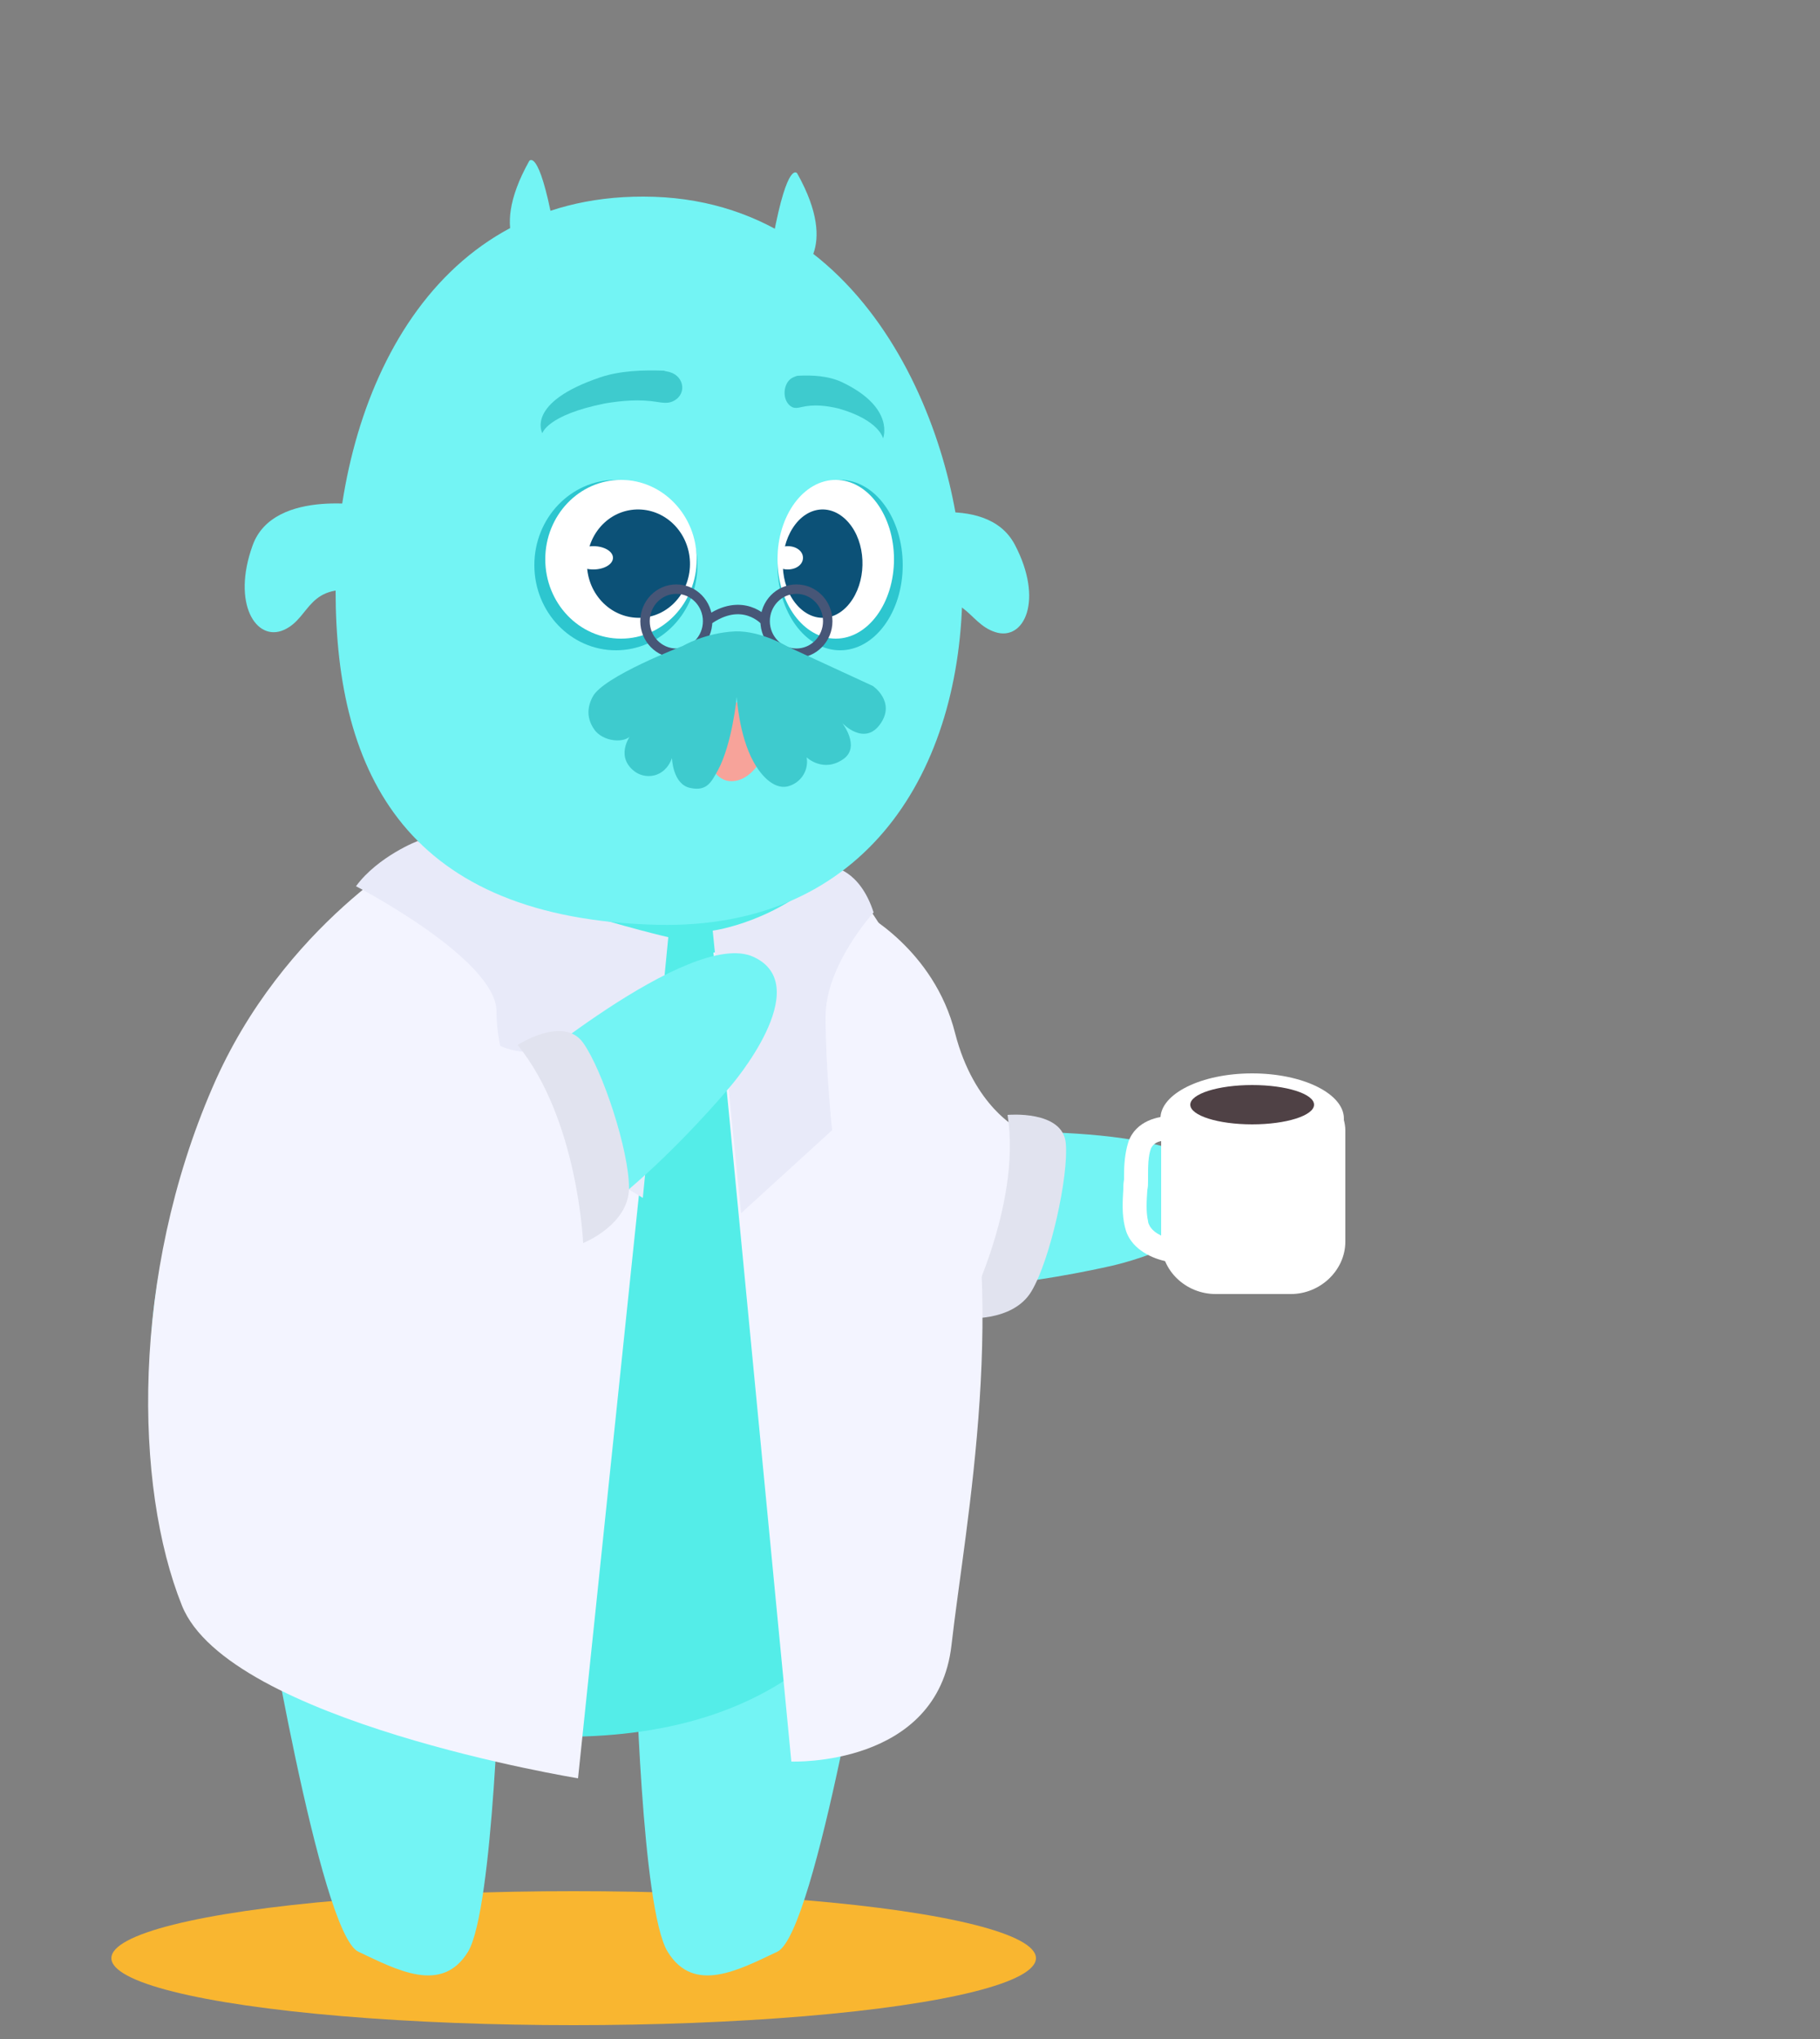 <?xml version="1.0" encoding="utf-8"?>
<!-- Generator: Adobe Illustrator 21.0.0, SVG Export Plug-In . SVG Version: 6.00 Build 0)  -->
<svg version="1.1" id="Layer_1" xmlns="http://www.w3.org/2000/svg" xmlns:xlink="http://www.w3.org/1999/xlink" x="0px" y="0px"
	 viewBox="50 50 250 280"  xml:space="preserve">
<rect x="50" y="50" width="250" height="280" fill="#808080" stroke="none"/>
<style type="text/css">
	.st0{fill:#F9B630;}
	.st1{fill:#73F4F4;}
	.st2{fill:#F3F4FF;}
	.st3{fill:#E1E3EF;}
	.st4{fill:#54EDE8;}
	.st5{fill:#E8EAF9;}
	.st6{fill:#2DC6CF;}
	.st7{fill:#FFFFFF;}
	.st8{fill:#0C5177;}
	.st9{fill:#3ECBCE;}
	.st10{fill:none;stroke:#475677;stroke-width:1.295;stroke-miterlimit:10;}
	.st11{fill:#F7A39A;}
	.st12{fill:#4F4145;}
</style>
<ellipse class="st0" cx="128.8" cy="318.9" rx="63.5" ry="9.2"/>
<g>
	<path class="st1" d="M170.1,266.6c0,0-8,48.8-13.3,51.4c-5.3,2.5-11.5,5.9-15.1,0s-4.4-40.4-4.4-40.4L170.1,266.6z"/>
	<path class="st1" d="M85.9,266.6c0,0,8,48.8,13.3,51.4c5.3,2.5,11.5,5.9,15.1,0c3.5-5.9,4.4-40.4,4.4-40.4L85.9,266.6z"/>
	<g>
		<path class="st1" d="M178.9,205.7c0,0,33.5-2.3,37.8,5.9s-13.9,12.2-13.9,12.2s-31.6,7.5-40.4-0.2
			C153.6,215.9,178.9,205.7,178.9,205.7z"/>
		<path class="st2" d="M168.3,175.2c0,0,10,5.1,12.9,16.7c2.6,10.1,8.7,13.1,8.7,13.1s2.1,18.2-6.5,24.7c-3.4,2.5-16.1,1.3-22.1-4
			c-9.9-8.8-8.6-14.8-8-30C153.9,182.5,153.1,175.9,168.3,175.2z"/>
		<path class="st3" d="M182.3,231c0,0,8.1-15.2,6.1-27.9c0,0,7.6-0.7,8,3.9c0.4,4.5-2.1,15.9-4.7,20.3
			C189.1,231.7,182.3,231,182.3,231z"/>
	</g>
	<path class="st4" d="M71.6,248.1c5.5,30.8,25.2,40.4,55.8,40.4s46.9-16,53.1-46.3c6.3-30.6-15.2-84.6-45.7-84.6
		S64,205.9,71.6,248.1z"/>
	<path class="st2" d="M164.3,169c0,0-10,11.8-16.3,11.8l10.7,111.1c0,0,20.1,0.8,22-16c1.9-16.8,8.2-48,0.6-74.1
		C173.8,175.8,164.3,169,164.3,169z"/>
	<path class="st5" d="M170,175.3c0,0-6.6,7.2-6.6,14.3s0.9,15.6,0.9,15.6l-12.5,11.4l-3.9-38.8c0,0,9.2-1.2,16.4-8.7
		C164.3,169,168.1,169.4,170,175.3z"/>
	<path class="st2" d="M107.9,166.5c0,0,24.7,12.8,33.5,12.8l-12,114.9c0,0-48-7.8-54.4-23.7c-6.6-16.4-7-45.4,4.2-71.2
		C88.9,176.8,107.9,166.5,107.9,166.5z"/>
	<path class="st5" d="M98.9,171.7c0,0,19.3,10,19.3,17.2s4.3,16.1,4.3,16.1l15.8,9.5l3.5-35.8c0,0-24.2-5.6-34.4-13.2
		C107.5,165.4,101.9,167.6,98.9,171.7z"/>
	<g>
		<path class="st1" d="M96.1,131.1c0,25.3,9.9,45.1,44.3,45.9c28.6,0.6,41.8-21.2,41.8-46.5c0-19.2-12.2-53.5-43.8-53.5
			C108.4,76.9,96.1,105.7,96.1,131.1z"/>
		<path class="st1" d="M159.5,87.7c0,0,6-3.2,0-13.9c0,0-1.3-1.9-3.3,8.8C154.2,93.4,159.5,87.7,159.5,87.7z"/>
		<path class="st1" d="M172.1,121.6c0,0,13.3-4.4,17.3,3.2s1.3,13.3-2.7,12c-4-1.3-4-6.3-12-3.8S172.1,121.6,172.1,121.6z"/>
		<path class="st1" d="M122.7,86c0,0-6-3.2,0-13.9c0,0,1.3-1.9,3.3,8.8C128,91.7,122.7,86,122.7,86z"/>
		<path class="st1" d="M101.4,119.6c0,0-13.8-2.8-16.7,5.3c-2.9,8,0.5,13.3,4.3,11.6c3.8-1.7,3.1-6.8,11.3-5.2
			S101.4,119.6,101.4,119.6z"/>
		<g>
			<ellipse class="st6" cx="134.6" cy="127.6" rx="11.2" ry="11.7"/>
			<ellipse class="st7" cx="135.3" cy="126.8" rx="10.4" ry="10.9"/>
			<path class="st8" d="M132.4,132.3c2.6,3.1,7.1,3.4,10,0.7c2.9-2.7,3.2-7.4,0.6-10.5c-2.6-3.1-7.1-3.4-10-0.7
				S129.8,129.2,132.4,132.3z"/>
			<ellipse class="st7" cx="131.5" cy="126.6" rx="2.7" ry="1.6"/>
		</g>
		<g>
			<ellipse class="st6" cx="165.4" cy="127.6" rx="8.6" ry="11.7"/>
			<ellipse class="st7" cx="164.8" cy="126.8" rx="8" ry="10.9"/>
			<path class="st8" d="M167.1,132.3c-2,3.1-5.4,3.4-7.7,0.7c-2.3-2.7-2.5-7.4-0.5-10.5s5.4-3.4,7.7-0.7S169.1,129.2,167.1,132.3z"
				/>
			<path class="st7" d="M157,125.3c0.3-0.2,0.8-0.3,1.2-0.3c1.2,0,2.1,0.7,2.1,1.6s-0.9,1.6-2.1,1.6c-0.5,0-0.9-0.1-1.3-0.4
				C157.3,127.2,157.4,126,157,125.3z"/>
		</g>
		<path class="st9" d="M142,101.1c2.1,0.6,2.4,3.3,0.2,4.1c-0.6,0.2-1.3,0.1-1.9,0c-2.4-0.4-4.8-0.2-7.2,0.2c-8,1.6-8.6,4.1-8.6,4.1
			s-2.4-4.2,8-7.7c2.7-0.9,5.8-1,8.7-0.9C141.4,101,141.7,101,142,101.1z"/>
		<path class="st9" d="M159,101.8c-1.5,0.6-1.7,3.3-0.2,4.1c0.4,0.2,0.9,0.1,1.3,0c1.7-0.4,3.4-0.2,5.1,0.2c5.6,1.6,6.1,4.1,6.1,4.1
			s1.7-4.2-5.6-7.7c-1.9-0.9-4.1-1-6.1-0.9C159.5,101.6,159.2,101.7,159,101.8z"/>
		<g>
			<ellipse class="st10" cx="142.9" cy="135.3" rx="4.3" ry="4.4"/>
			<ellipse class="st10" cx="159.4" cy="135.3" rx="4.3" ry="4.4"/>
			<path class="st10" d="M155.1,135.3c0,0-3.1-3.6-8,0"/>
		</g>
		<path class="st11" d="M147.6,150.8c-0.9,3,0.1,5.8,2.2,6.4c2.1,0.5,4.5-1.4,5.3-4.4c0.9-3-0.1-5.8-2.2-6.4
			S148.4,147.8,147.6,150.8z"/>
		<path class="st9" d="M158.2,138.8c0,0-3.7-2.2-7.2-2.1c-4.2,0.2-7.2,2-7.2,2s-11,4.2-12.4,7c-0.9,1.7-0.7,3.3,0.4,4.7
			c1.5,1.7,4.6,1.6,5,0.3c0,0-2.4,2.9,0.2,5.1c1.5,1.3,4.3,1.1,5.3-1.7c0,0,0.1,3.6,2.5,4.1c2.3,0.5,2.9-0.8,3.8-2.4
			c2-3.7,2.6-10.1,2.6-10.1s0.3,5.3,2.3,8.9c1.2,2.2,3.1,4,5,3.3c1.7-0.6,2.6-2.3,2.3-3.9c0,0,2.3,2.2,5.1,0.2
			c2.3-1.7-0.2-4.9-0.2-4.9s3.1,3.3,5.3,0c2-3-1.1-5.1-1.1-5.1L158.2,138.8z"/>
	</g>
	<g>
		<path class="st1" d="M119.8,198.7c0,0,25-21.3,33.7-17.3c8.7,4-3.1,17.7-3.1,17.7s-20.1,24.3-32.1,23.4
			C106.3,221.5,119.8,198.7,119.8,198.7z"/>
		<path class="st2" d="M99.6,173.6c0,0,9,2.5,12.6,12.3s11.3,8.5,11.3,8.5s11.2,14.9,7,24.6c-1.7,3.8-19.6,11.1-27.6,9.2
			c-13.1-3.1-18.6-10.7-17.6-24S86.6,181.2,99.6,173.6z"/>
		<path class="st3" d="M130.1,220.7c0,0-0.7-17-9-27.2c0,0,6.3-4.1,9-0.3c2.7,3.8,6.3,14.8,6.3,19.9
			C136.4,218.2,130.1,220.7,130.1,220.7z"/>
	</g>
	<path class="st7" d="M209.4,203.6c0-3.4,5.6-6.2,12.6-6.2s12.6,2.8,12.6,6.2c0,0.1,0,0.1,0,0.2c0.1,0.4,0.2,0.9,0.2,1.4v15.3
		c0,3.9-3.4,7.2-7.5,7.2H217c-4.1,0-7.5-3.2-7.5-7.2v-15.3c0-0.3,0-0.5,0.1-0.8C209.5,204.1,209.4,203.8,209.4,203.6z"/>
	<ellipse class="st12" cx="222" cy="201.7" rx="8.5" ry="2.7"/>
	<path class="st7" d="M210.7,223.3c-2-0.3-4.7-1.4-5.8-3.7c-0.2-0.4-0.3-0.8-0.4-1.2c-0.4-1.7-0.3-3.4-0.2-5.1c0-0.4,0-0.8,0.1-1.3
		l0-0.5c0-1.5,0.1-3.1,0.6-4.7c1-2.9,4.2-3.6,5.9-3.5l1.3,0.1l0.3,1.2c1.1,4.5,3.2,15.3,0.6,17.9c-0.5,0.5-1.2,0.8-2,0.8
		C211,223.3,210.8,223.3,210.7,223.3z M208.1,207.7c-0.4,1.1-0.4,2.5-0.4,3.8l0,0.6c0,0.4,0,0.9-0.1,1.3c-0.1,1.5-0.2,3,0.1,4.3
		c0,0.2,0.1,0.4,0.2,0.6c0.4,0.8,1.5,1.5,2.9,1.8c0.6-1.6,0-7.4-1.3-13.4C208.9,206.8,208.4,207.1,208.1,207.7z"/>
</g>
</svg>

